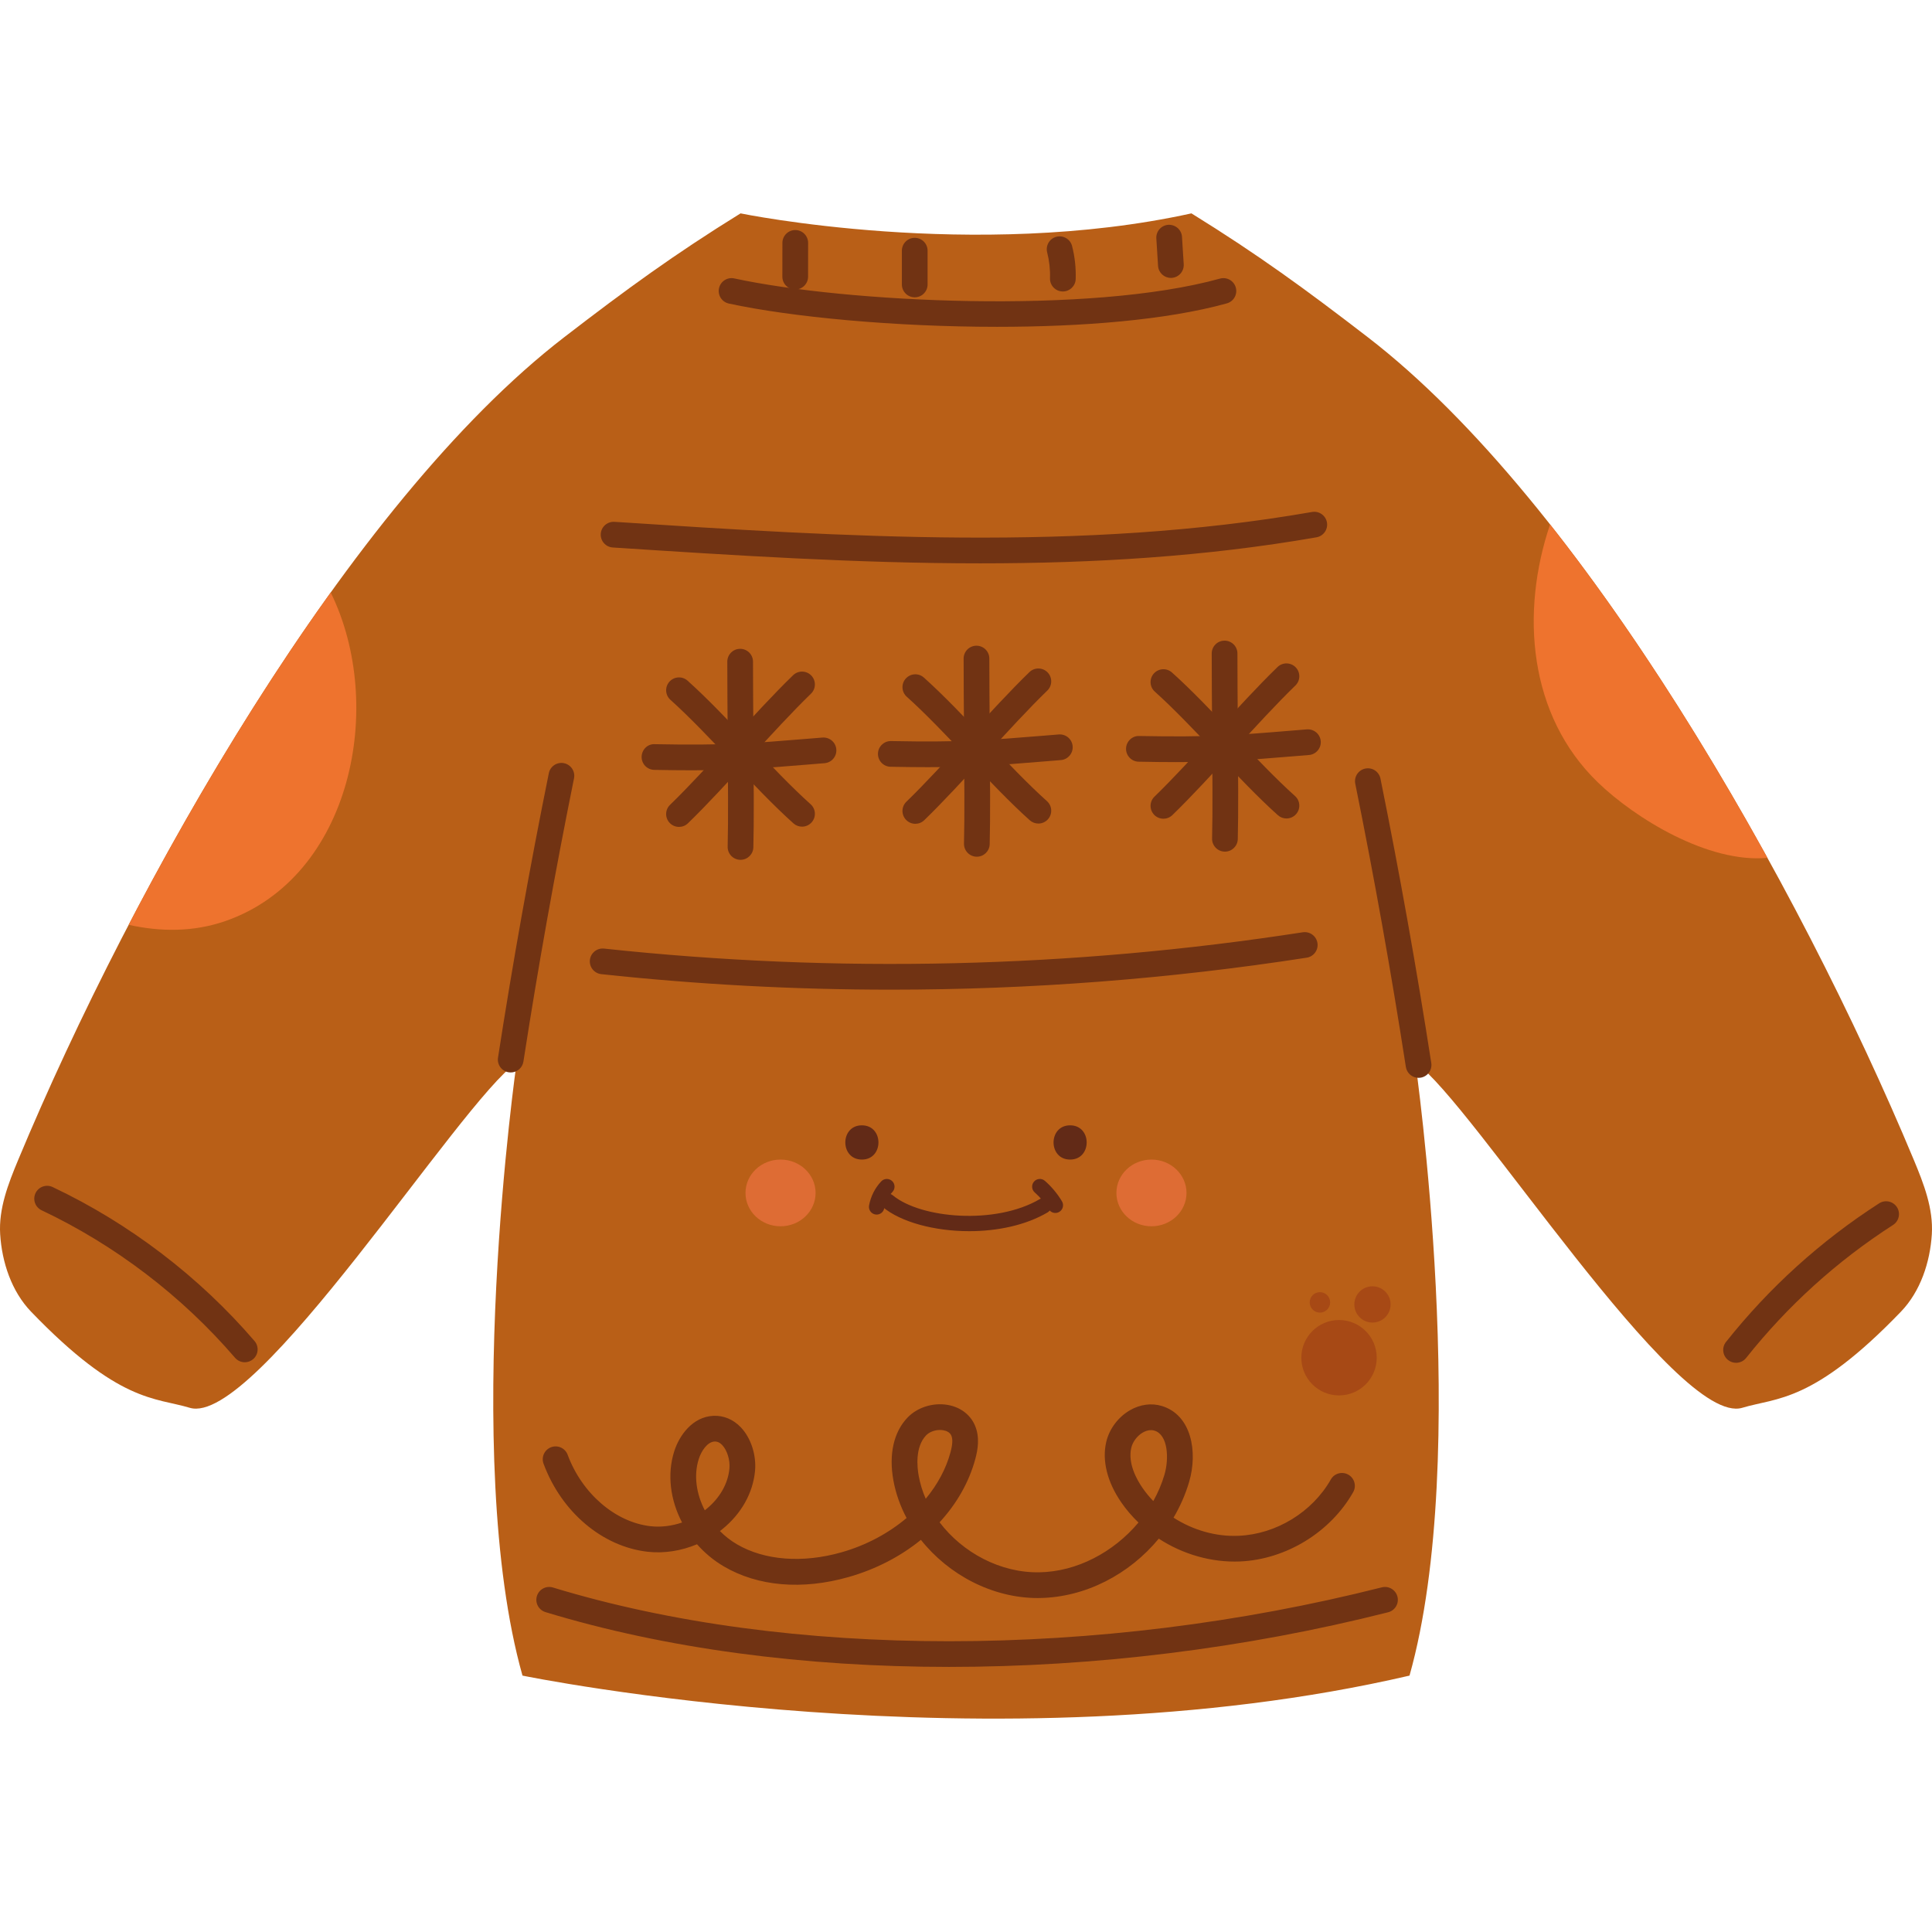 <svg id="Capa_1" enable-background="new 0 0 453.54 453.54" viewBox="0 0 453.54 453.54" xmlns="http://www.w3.org/2000/svg"><g><g><path d="m330.885 393.352c14.596-51.778 1.375-143.913 1.375-143.913 13.312 9.194 61.265 85.708 76.754 81.04 8.128-2.45 16.565-1.079 37.249-22.578 4.56-4.74 6.826-11.582 7.237-18.147.378-6.021-1.893-11.859-4.213-17.428-27.064-64.953-77.562-154.184-128.235-193.196-14.615-11.252-25.676-19.329-41.358-29.039-51.198 11.261-105.848 0-105.848 0-15.682 9.711-26.742 17.788-41.358 29.039-50.673 39.012-101.171 128.243-128.235 193.196-2.321 5.569-4.591 11.406-4.213 17.428.412 6.565 2.677 13.407 7.237 18.147 20.684 21.499 29.12 20.128 37.249 22.578 15.489 4.669 63.443-71.846 76.754-81.04 0 0-13.221 92.135 1.375 143.913 0 0 110.478 22.719 208.23 0z" fill="#b95f17"/></g><g><g><circle cx="314.34" cy="318.726" fill="#a74915" r="8.85"/></g><g><circle cx="322.19" cy="306.218" fill="#a74915" r="4.257"/></g><g><circle cx="309.854" cy="305.738" fill="#a74915" r="2.401"/></g></g><g><g><path d="m243.756 193.33c-.716 0-1.435-.253-2.011-.769-4.602-4.118-9.693-9.482-14.616-14.67-4.841-5.101-9.847-10.376-14.266-14.33-1.242-1.112-1.348-3.019-.237-4.261 1.112-1.241 3.02-1.349 4.261-.237 4.603 4.119 9.695 9.485 14.62 14.674 4.84 5.1 9.844 10.374 14.263 14.326 1.242 1.112 1.348 3.019.237 4.261-.598.666-1.423 1.006-2.251 1.006z" fill="#713313"/></g><g><path d="m214.875 193.387c-.789 0-1.577-.308-2.169-.918-1.159-1.198-1.128-3.109.07-4.267 4.352-4.213 9.417-9.739 14.316-15.083 4.958-5.41 10.085-11.004 14.567-15.341 1.197-1.162 3.107-1.127 4.267.068 1.159 1.198 1.128 3.109-.07 4.267-4.352 4.213-9.417 9.739-14.316 15.083-4.958 5.41-10.085 11.004-14.567 15.341-.586.569-1.342.85-2.098.85z" fill="#713313"/></g><g><path d="m229.316 201.113c-.028 0-.055 0-.083-.001-1.666-.045-2.98-1.432-2.935-3.098.16-5.939.081-16.261.005-26.242-.045-5.933-.091-11.913-.091-17.172 0-1.667 1.351-3.018 3.018-3.018s3.018 1.351 3.018 3.018c0 5.245.045 11.209.091 17.126.08 10.495.155 20.407-.008 26.45-.044 1.64-1.386 2.937-3.015 2.937z" fill="#713313"/></g><g><path d="m217.836 180.096c-2.628 0-5.516-.031-8.778-.097-1.666-.033-2.99-1.411-2.956-3.077.033-1.646 1.377-2.958 3.016-2.958.021 0 .041 0 .062.001 16.384.325 23.164-.229 35.474-1.234l3.902-.318c1.667-.123 3.117 1.105 3.25 2.766.134 1.662-1.104 3.117-2.766 3.251l-3.894.317c-10.062.823-16.489 1.349-27.31 1.349z" fill="#713313"/></g></g><g><g><path d="m301.995 192.138c-.716 0-1.435-.253-2.011-.769-4.602-4.118-9.693-9.482-14.616-14.669-4.841-5.101-9.847-10.376-14.266-14.33-1.242-1.112-1.348-3.019-.237-4.261 1.112-1.241 3.019-1.349 4.261-.237 4.603 4.119 9.695 9.484 14.62 14.673 4.84 5.1 9.844 10.374 14.263 14.326 1.242 1.112 1.348 3.019.237 4.261-.597.666-1.422 1.006-2.251 1.006z" fill="#713313"/></g><g><path d="m273.115 192.197c-.789 0-1.577-.308-2.168-.918-1.159-1.198-1.129-3.109.069-4.267 4.351-4.213 9.416-9.739 14.316-15.084 4.958-5.41 10.085-11.003 14.567-15.341 1.198-1.162 3.108-1.127 4.267.068 1.159 1.198 1.129 3.109-.069 4.267-4.351 4.213-9.416 9.739-14.316 15.084-4.958 5.41-10.085 11.003-14.567 15.341-.587.568-1.344.85-2.099.85z" fill="#713313"/></g><g><path d="m287.556 199.923c-.028 0-.055 0-.083-.001-1.666-.045-2.98-1.432-2.935-3.098.16-5.94.081-16.262.005-26.243-.045-5.933-.091-11.912-.091-17.171 0-1.667 1.351-3.018 3.018-3.018s3.018 1.351 3.018 3.018c0 5.245.045 11.208.091 17.125.08 10.495.155 20.407-.008 26.452-.045 1.638-1.387 2.936-3.015 2.936z" fill="#713313"/></g><g><path d="m276.061 178.906c-2.625 0-5.507-.031-8.763-.097-1.666-.033-2.99-1.411-2.957-3.077.033-1.667 1.442-3.024 3.077-2.956 16.393.328 23.183-.229 35.503-1.238l3.873-.316c1.67-.118 3.117 1.106 3.251 2.766.134 1.661-1.104 3.117-2.765 3.251l-3.866.315c-10.077.825-16.512 1.352-27.353 1.352z" fill="#713313"/></g></g><g><g><path d="m188.277 194.059c-.716 0-1.435-.253-2.011-.769-4.602-4.118-9.694-9.484-14.617-14.672-4.841-5.101-9.846-10.375-14.264-14.329-1.242-1.112-1.348-3.019-.237-4.261 1.112-1.241 3.02-1.349 4.261-.237 4.602 4.118 9.694 9.484 14.617 14.672 4.841 5.101 9.846 10.375 14.264 14.329 1.242 1.112 1.348 3.019.237 4.261-.596.667-1.421 1.006-2.25 1.006z" fill="#713313"/></g><g><path d="m159.397 194.117c-.789 0-1.577-.308-2.169-.918-1.159-1.198-1.128-3.109.07-4.267 4.351-4.213 9.416-9.739 14.315-15.083 4.959-5.41 10.085-11.004 14.567-15.341 1.197-1.161 3.107-1.128 4.267.068 1.159 1.198 1.128 3.109-.07 4.267-4.351 4.213-9.416 9.739-14.315 15.083-4.959 5.41-10.085 11.004-14.567 15.341-.585.568-1.342.85-2.098.85z" fill="#713313"/></g><g><path d="m173.838 201.844c-.028 0-.055 0-.083-.001-1.666-.045-2.981-1.431-2.936-3.098.159-5.938.081-16.254.005-26.23-.045-5.937-.091-11.923-.091-17.185 0-1.667 1.351-3.018 3.018-3.018s3.018 1.351 3.018 3.018c0 5.248.045 11.218.091 17.139.08 10.489.156 20.397-.007 26.439-.044 1.638-1.386 2.936-3.015 2.936z" fill="#713313"/></g><g><path d="m162.361 180.826c-2.63 0-5.517-.031-8.782-.097-1.666-.033-2.99-1.411-2.956-3.077s1.387-3.047 3.078-2.956c16.395.327 23.184-.228 35.504-1.237l3.871-.316c1.668-.117 3.117 1.106 3.251 2.766.134 1.661-1.104 3.117-2.765 3.251l-3.864.315c-10.072.824-16.506 1.351-27.337 1.351z" fill="#713313"/></g></g><g><path d="m52.903 216.22c29.627-10.278 37.765-50.633 24.732-77.129-17.371 24.174-33.566 51.4-47.436 78.013 7.505 1.66 15.22 1.712 22.704-.884z" fill="#ee732e"/></g><g><path d="m414.906 201.378c-15.197-27.544-32.622-54.972-51.025-78.267-6.993 20.709-5.093 44.841 11.281 60.615 8.687 8.369 25.844 18.963 39.744 17.652z" fill="#ee732e"/></g><g><path d="m234.07 76.722c-24.095 0-48.342-2.294-62.972-5.464-1.629-.354-2.664-1.959-2.311-3.588.353-1.628 1.96-2.668 3.588-2.31 26.136 5.664 83.545 8.496 114.016.041 1.606-.444 3.269.495 3.715 2.102.446 1.606-.495 3.269-2.101 3.714-14.189 3.936-34.01 5.505-53.935 5.505z" fill="#713313"/></g><g><path d="m57.461 319.79c-.849 0-1.693-.356-2.29-1.052-12.442-14.482-28.141-26.454-45.398-34.622-1.507-.713-2.15-2.512-1.437-4.019s2.513-2.15 4.019-1.437c18.017 8.526 34.406 21.025 47.395 36.145 1.086 1.264.941 3.169-.323 4.256-.571.49-1.27.729-1.966.729z" fill="#713313"/></g><g><path d="m407.542 319.921c-.658 0-1.32-.213-1.875-.654-1.305-1.036-1.523-2.935-.487-4.24 10.142-12.771 22.24-23.723 35.958-32.547 1.401-.904 3.269-.496 4.171.905.902 1.402.496 3.269-.905 4.171-13.16 8.466-24.766 18.972-34.496 31.225-.596.749-1.477 1.14-2.366 1.14z" fill="#713313"/></g><g><path d="m222.778 391.309c-34.003 0-66.579-4.289-94.731-12.866-1.594-.486-2.493-2.173-2.008-3.766.486-1.595 2.174-2.494 3.766-2.008 55.247 16.834 127.988 16.818 194.583-.039 1.612-.407 3.257.569 3.666 2.186.409 1.615-.569 3.257-2.185 3.666-33.778 8.55-69.146 12.827-103.091 12.827z" fill="#713313"/></g><g><path d="m186.678 67.968c-.002 0-.003 0-.005 0-1.667-.002-3.015-1.356-3.013-3.022l.012-7.93c.002-1.664 1.353-3.013 3.018-3.013h.005c1.667.002 3.015 1.356 3.013 3.022l-.012 7.93c-.003 1.664-1.354 3.013-3.018 3.013z" fill="#713313"/></g><g><path d="m214.735 69.797c-1.667 0-3.018-1.351-3.018-3.018v-7.929c0-1.667 1.351-3.018 3.018-3.018s3.018 1.351 3.018 3.018v7.929c0 1.668-1.351 3.018-3.018 3.018z" fill="#713313"/></g><g><path d="m249.507 68.425c-.032 0-.064 0-.097-.001-1.666-.053-2.974-1.445-2.921-3.112.064-2.042-.16-4.081-.665-6.062-.412-1.615.563-3.258 2.178-3.671 1.617-.408 3.258.563 3.67 2.178.645 2.53.931 5.136.849 7.745-.051 1.634-1.391 2.923-3.014 2.923z" fill="#713313"/></g><g><path d="m274.864 65.238c-1.581 0-2.909-1.23-3.009-2.829l-.403-6.435c-.104-1.663 1.16-3.097 2.823-3.201 1.667-.072 3.096 1.16 3.201 2.823l.403 6.435c.104 1.663-1.16 3.097-2.823 3.201-.065.003-.128.006-.192.006z" fill="#713313"/></g><g><path d="m243.605 375.143c-10.649.001-20.928-5.471-27.419-13.663-4.778 3.887-10.566 6.91-17.007 8.74-10.86 3.081-21.243 2.197-29.239-2.491-2.41-1.412-4.531-3.189-6.311-5.21-3.717 1.557-7.774 2.2-11.62 1.756-10.629-1.219-20.21-9.33-24.41-20.665-.579-1.562.219-3.298 1.781-3.877 1.567-.58 3.3.218 3.878 1.781 3.364 9.079 11.176 15.817 19.439 16.765 2.433.276 4.993-.037 7.418-.868-2.749-5.254-3.559-11.279-1.84-16.707 1.175-3.71 4.291-8.119 9.207-8.335 2.392-.111 4.68.856 6.437 2.705 2.376 2.501 3.68 6.532 3.322 10.266-.499 5.194-3.229 10.041-7.687 13.65-.18.146-.363.29-.548.43 1.176 1.187 2.512 2.239 3.986 3.101 6.468 3.792 15.411 4.482 24.538 1.891 5.79-1.643 11.032-4.462 15.293-8.058-1.474-2.771-2.539-5.744-3.1-8.839-1.108-6.111.072-11.346 3.323-14.741 2.303-2.404 6.01-3.569 9.444-2.965 2.929.514 5.241 2.239 6.344 4.734 1.261 2.852.678 5.889.129 7.926-1.477 5.479-4.388 10.549-8.393 14.894 5.398 7.119 14.276 11.905 23.424 11.739 8.792-.137 17.433-4.722 23.262-11.681-1.506-1.444-2.867-3.033-4.05-4.751-3.287-4.774-4.535-9.804-3.516-14.165.717-3.067 2.804-5.853 5.584-7.455 2.395-1.378 5.057-1.733 7.496-.983 6.929 2.116 8.458 10.758 6.379 17.814-.872 2.961-2.114 5.775-3.66 8.391 4.539 2.918 9.959 4.513 15.339 4.254 8.777-.383 17.249-5.57 21.581-13.212.822-1.449 2.664-1.959 4.113-1.136 1.45.822 1.959 2.664 1.137 4.114-5.334 9.408-15.762 15.793-26.568 16.265-6.696.279-13.441-1.688-19.066-5.355-6.9 8.364-17.188 13.767-27.938 13.935-.159.005-.322.006-.482.006zm-75.738-36.746c-.048 0-.088.001-.119.002-1.68.074-3.106 2.191-3.719 4.128-1.207 3.81-.578 8.161 1.42 12.016.103-.08.206-.161.308-.244 3.189-2.58 5.134-5.966 5.476-9.534.19-1.976-.522-4.303-1.69-5.533-.722-.76-1.363-.835-1.676-.835zm102.325-2.676c-.744 0-1.419.283-1.906.562-1.319.759-2.385 2.171-2.718 3.597-.846 3.624 1.272 7.425 2.61 9.369.766 1.113 1.625 2.16 2.562 3.132 1.096-1.962 1.983-4.04 2.621-6.203 1.09-3.699.878-9.349-2.353-10.337-.278-.084-.552-.12-.816-.12zm-49.535-.034c-1.235 0-2.495.474-3.252 1.264-2.628 2.744-2.094 7.55-1.742 9.488.338 1.864.899 3.672 1.654 5.401 2.751-3.315 4.765-7.029 5.819-10.939.493-1.832.551-3.076.179-3.915-.358-.81-1.214-1.116-1.868-1.231-.259-.046-.524-.068-.79-.068z" fill="#713313"/></g><g><path d="m119.895 251.76c-.154 0-.309-.012-.466-.035-1.647-.256-2.775-1.798-2.52-3.445 3.451-22.248 7.464-44.71 11.928-66.764.33-1.633 1.918-2.691 3.557-2.359 1.633.33 2.689 1.923 2.359 3.557-4.446 21.963-8.443 44.333-11.879 66.49-.232 1.492-1.516 2.556-2.979 2.556z" fill="#713313"/></g><g><path d="m333.008 253.025c-1.463 0-2.747-1.064-2.979-2.556-3.433-22.141-7.43-44.511-11.878-66.49-.331-1.634.726-3.226 2.359-3.557 1.64-.336 3.226.726 3.557 2.359 4.467 22.07 8.48 44.532 11.928 66.764.255 1.647-.873 3.189-2.52 3.445-.158.023-.314.035-.467.035z" fill="#713313"/></g><g><path d="m230.139 132.248c-28.971 0-57.882-1.879-86.294-3.724-1.663-.108-2.924-1.544-2.816-3.208.108-1.663 1.549-2.905 3.207-2.816 53.92 3.502 109.676 7.125 163.774-2.312 1.647-.284 3.206.813 3.492 2.454.286 1.642-.812 3.205-2.454 3.492-26.116 4.555-52.539 6.114-78.909 6.114z" fill="#713313"/></g><g><path d="m209.198 232.326c-22.714 0-45.426-1.213-68.043-3.643-1.657-.178-2.856-1.666-2.678-3.322.178-1.657 1.663-2.854 3.323-2.678 54.588 5.861 109.775 4.574 164.028-3.829 1.652-.249 3.189.875 3.445 2.52.255 1.647-.874 3.189-2.52 3.445-32.294 5.002-64.923 7.507-97.555 7.507z" fill="#713313"/></g><g><g><g enable-background="new"><g><path d="m202.329 272.211c5.184 0 5.184-8.039 0-8.039-5.185-.001-5.185 8.039 0 8.039z" fill="#622a17"/></g></g><g enable-background="new"><g><path d="m251.211 272.211c5.184 0 5.184-8.039 0-8.039-5.184-.001-5.184 8.039 0 8.039z" fill="#622a17"/></g></g></g><g><g><ellipse cx="183.233" cy="280.042" fill="#de6c34" rx="8.227" ry="7.831"/></g><g><ellipse cx="270.307" cy="280.042" fill="#de6c34" rx="8.227" ry="7.831"/></g></g><g><g><path d="m227.531 289.019c-8.162 0-16.025-2.118-20.262-5.634-.769-.639-.876-1.78-.237-2.55.638-.77 1.779-.877 2.55-.237 6.591 5.47 24.162 6.986 34.51.892.862-.506 1.972-.22 2.479.642s.22 1.971-.641 2.479c-5.196 3.061-11.892 4.408-18.399 4.408z" fill="#622a17"/></g><g><path d="m205.799 285.125c-.106 0-.213-.009-.321-.028-.984-.176-1.64-1.116-1.464-2.101.375-2.103 1.389-4.115 2.856-5.668.687-.726 1.832-.759 2.56-.072.727.686.759 1.832.072 2.559-.987 1.044-1.67 2.4-1.923 3.817-.156.877-.919 1.493-1.78 1.493z" fill="#622a17"/></g><g><path d="m247.745 284.745c-.615 0-1.214-.312-1.554-.878-.886-1.475-1.991-2.799-3.284-3.935-.751-.66-.825-1.805-.164-2.556s1.806-.823 2.555-.165c1.574 1.384 2.919 2.995 3.997 4.791.515.857.238 1.97-.619 2.485-.292.174-.614.258-.931.258z" fill="#622a17"/></g></g></g></g></svg>